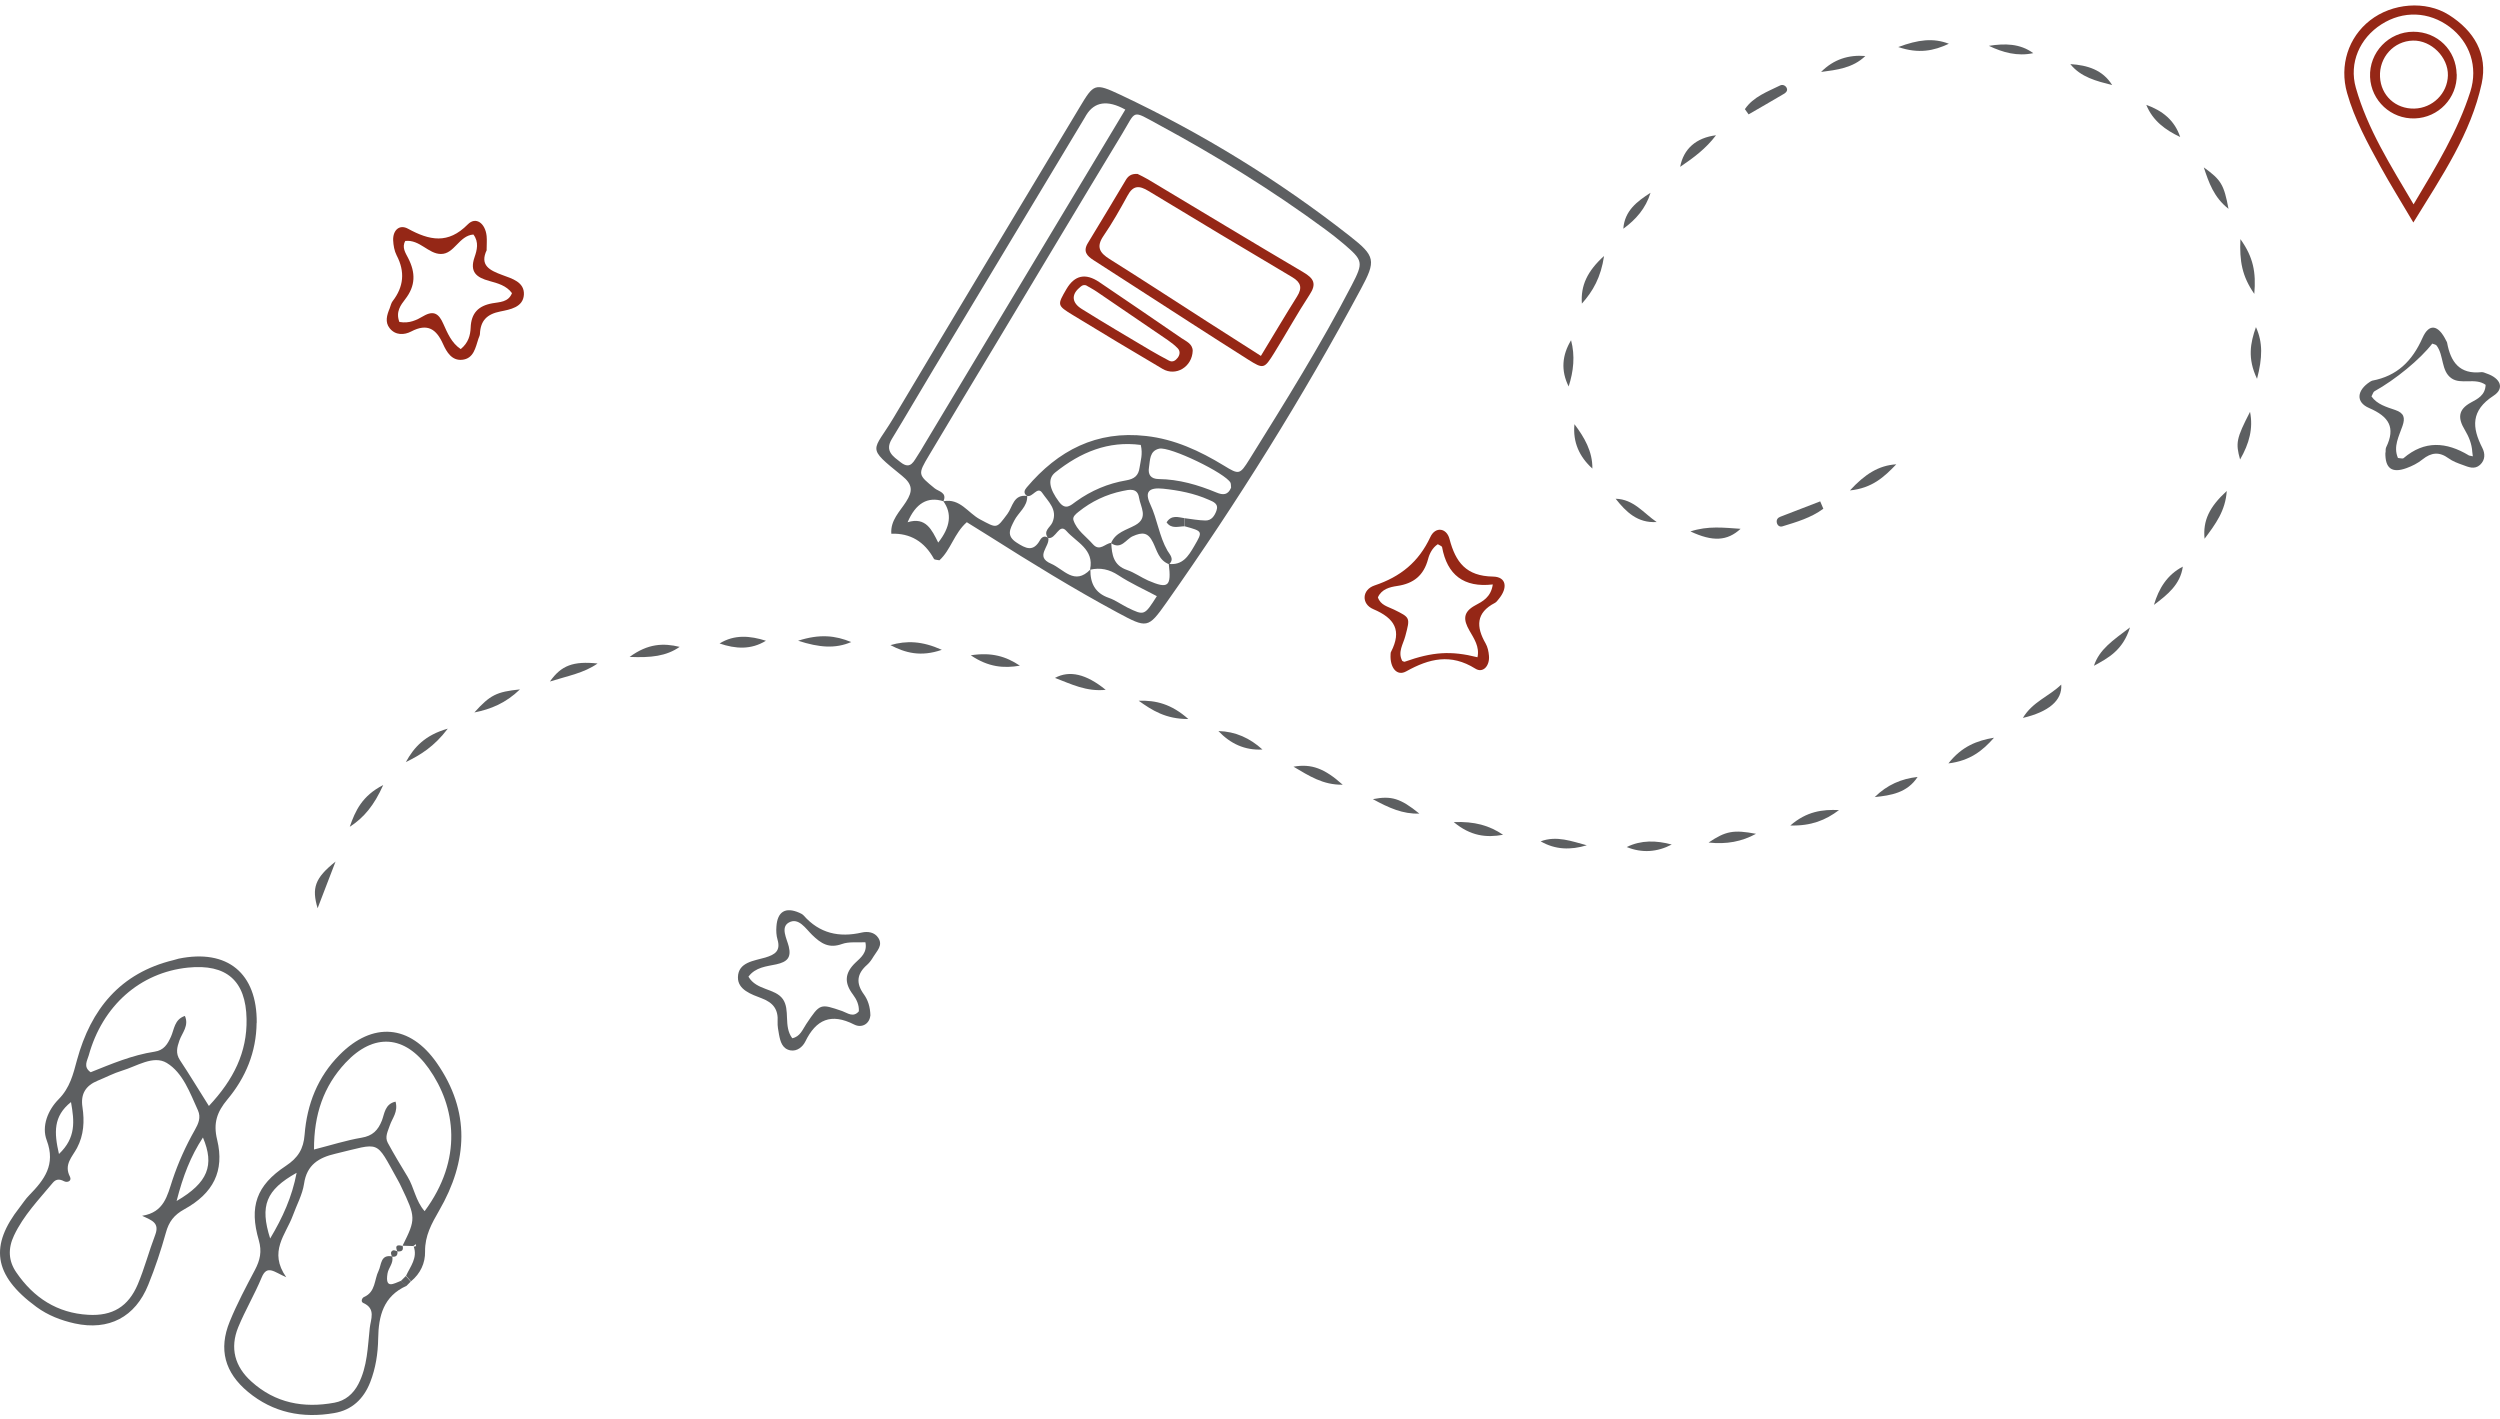 <svg xmlns="http://www.w3.org/2000/svg" width="266" height="151" viewBox="0 0 266 151" fill="none"><path d="M102.862 55.567C101.524 56.742 101.164 58.521 99.954 59.615C99.698 59.557 99.431 59.568 99.373 59.464C98.357 57.61 96.845 56.718 94.836 56.788C94.732 55.358 95.743 54.427 96.395 53.404C97.139 52.252 97.116 51.542 95.976 50.624C92.091 47.471 92.882 48.123 95.069 44.459C101.629 33.444 108.247 22.452 114.854 11.449C116.389 8.89 116.459 8.797 119.216 10.088C127.905 14.182 136.058 19.184 143.619 25.116C146.352 27.256 146.422 27.733 144.805 30.734C138.605 42.295 131.661 53.415 124.101 64.128C122.147 66.896 122.042 66.861 118.902 65.175C114.238 62.662 109.725 59.882 105.246 57.044C104.467 56.556 103.688 56.079 102.874 55.567H102.862ZM115.982 60.592C116.448 58.44 114.505 57.684 113.47 56.498C112.679 55.59 112.353 57.416 111.516 57.242C110.946 56.498 111.737 56.125 111.969 55.602C112.574 54.229 111.516 53.357 110.899 52.45C110.376 51.67 109.887 52.962 109.271 52.764C108.852 52.473 109.003 52.136 109.248 51.856C112.574 47.925 116.669 45.785 121.949 46.39C124.973 46.727 127.649 47.972 130.208 49.53C131.848 50.531 131.906 50.531 132.953 48.856C136.733 42.784 140.525 36.712 143.816 30.362C145.096 27.896 145.038 27.721 142.944 25.93C142.304 25.383 141.641 24.872 140.978 24.383C135.36 20.242 129.428 16.59 123.298 13.275C120.332 11.67 120.949 11.693 119.367 14.287C114.889 21.673 110.469 29.094 106.014 36.503C103.618 40.481 101.222 44.459 98.849 48.449C97.628 50.496 97.663 50.496 99.454 51.961C99.873 52.298 100.792 52.392 100.384 53.334C98.702 52.799 97.43 53.543 96.569 55.567C98.512 54.962 99.152 56.381 99.826 57.73C101.129 56.087 101.311 54.621 100.373 53.334C102.152 52.985 103.002 54.59 104.281 55.264C106.107 56.23 105.991 56.288 107.189 54.683C107.747 53.939 107.829 52.554 109.294 52.775C109.341 53.915 108.352 54.52 107.91 55.404C107.468 56.288 107.038 56.998 108.166 57.73C109.131 58.358 109.934 58.766 110.655 57.474C110.841 57.149 111.144 56.94 111.539 57.242C111.737 58.138 110.062 59.219 111.83 59.975C113.179 60.557 114.331 62.337 116.017 60.592C115.994 62.046 116.506 63.104 117.983 63.616C118.669 63.849 119.286 64.314 119.949 64.639C121.763 65.523 121.763 65.512 123.089 63.43C121.717 62.697 120.286 62.057 118.995 61.208C118.018 60.569 117.076 60.371 115.994 60.615L115.982 60.592ZM118.239 57.765C118.297 59.022 118.471 60.161 119.925 60.65C120.705 60.917 121.403 61.429 122.159 61.767C124.31 62.697 124.648 62.406 124.357 59.999C125.834 60.173 126.451 59.161 127.067 58.103C127.986 56.521 127.998 56.532 126.055 55.997C126.055 55.706 126.055 55.427 126.055 55.137C126.788 55.23 127.532 55.369 128.265 55.381C128.905 55.392 129.231 54.881 129.428 54.346C129.696 53.601 129.114 53.392 128.602 53.171C127.055 52.485 125.415 52.171 123.752 51.996C122.263 51.845 121.752 52.298 122.391 53.659C123.147 55.264 123.333 57.056 124.217 58.591C124.462 59.01 124.985 59.475 124.392 60.033C123.31 59.638 123.101 58.568 122.682 57.719C122.147 56.614 121.542 56.602 120.519 57.056C119.809 57.37 119.286 58.533 118.216 57.789C118.692 56.637 119.844 56.404 120.786 55.881C122.228 55.09 121.344 53.938 121.193 52.95C121.03 51.88 120.158 52.089 119.448 52.24C117.704 52.601 116.133 53.345 114.749 54.462C114.459 54.695 114.098 54.985 114.214 55.346C114.575 56.439 115.552 57.067 116.273 57.893C117.017 58.742 117.587 57.8 118.239 57.765ZM119.728 11.658C117.836 10.611 116.448 10.813 115.564 12.263C115.517 12.345 115.471 12.426 115.424 12.507C110.062 21.429 104.688 30.35 99.326 39.283C97.837 41.749 96.395 44.249 94.894 46.704C94.103 47.995 95.046 48.577 95.837 49.193C96.918 50.042 97.244 49.019 97.698 48.367C97.907 48.065 98.082 47.739 98.279 47.413C102.722 40.004 107.177 32.583 111.62 25.174C114.296 20.719 116.971 16.253 119.728 11.67V11.658ZM121.391 47.343C117.925 46.878 114.959 48.123 112.283 50.263C111.423 50.949 111.655 52.019 112.679 53.392C113.377 54.334 113.912 53.776 114.505 53.345C116.11 52.194 117.89 51.438 119.821 51.112C120.693 50.961 121.135 50.612 121.251 49.751C121.356 49.03 121.612 48.321 121.379 47.343H121.391ZM130.987 51.891C130.964 51.717 130.987 51.519 130.929 51.368C130.417 50.356 124.462 47.471 123.333 47.739C122.298 47.983 122.38 48.949 122.252 49.728C122.124 50.496 122.438 50.961 123.287 50.972C125.439 50.996 127.463 51.589 129.428 52.403C130.149 52.706 130.661 52.671 130.987 51.891Z" fill="#5D5F61"></path><path d="M27.304 108.827C27.269 111.933 26.152 114.643 24.187 116.993C23.105 118.295 22.663 119.482 23.105 121.273C23.908 124.588 22.698 126.972 19.604 128.671C18.511 129.275 17.964 129.997 17.65 131.16C17.127 133.032 16.51 134.893 15.777 136.696C14.393 140.151 11.567 141.605 7.949 140.814C6.484 140.488 5.1 139.953 3.878 139.058C-0.809 135.626 -1.042 132.474 2.075 128.485C2.424 128.043 2.715 127.566 3.111 127.17C4.716 125.53 5.949 123.925 4.972 121.331C4.402 119.819 5.1 118.109 6.239 116.958C7.438 115.748 7.786 114.306 8.194 112.782C9.671 107.373 12.8 103.523 18.476 102.151C18.662 102.104 18.836 102.046 19.011 102C24.198 100.941 27.362 103.547 27.316 108.827H27.304ZM15.137 129.357C17.464 128.985 17.801 127.217 18.348 125.553C18.964 123.704 19.767 121.924 20.732 120.226C21.105 119.563 21.407 118.912 21.058 118.133C20.209 116.272 19.464 114.143 17.743 113.096C16.312 112.235 14.544 113.457 12.974 113.922C12.09 114.189 11.264 114.631 10.403 114.98C9.124 115.504 8.554 116.388 8.775 117.807C8.996 119.296 8.926 120.761 8.194 122.145C7.693 123.088 6.775 123.902 7.438 125.193C7.67 125.635 7.193 125.879 6.809 125.681C6.321 125.425 5.949 125.449 5.611 125.856C4.134 127.635 2.506 129.31 1.494 131.451C0.831 132.846 0.889 134.172 1.75 135.405C3.587 138.08 6.088 139.709 9.38 139.895C11.962 140.046 13.649 139.034 14.661 136.65C15.382 134.94 15.847 133.137 16.51 131.404C16.999 130.113 16.184 129.857 15.137 129.369V129.357ZM22.233 117.667C24.85 114.876 26.304 111.968 26.234 108.42C26.164 104.349 24.094 102.535 20 102.953C14.905 103.477 10.904 107.001 9.438 112.305C9.287 112.852 8.822 113.515 9.647 114.085C11.834 113.212 14.067 112.259 16.452 111.898C17.441 111.747 17.824 111.107 18.185 110.316C18.546 109.525 18.546 108.467 19.674 108.095C20.127 109.141 19.383 109.886 19.092 110.7C18.836 111.433 18.662 112.073 19.15 112.805C20.162 114.329 21.105 115.899 22.221 117.667H22.233ZM18.79 127.787C22.14 125.833 22.838 123.983 21.593 121.029C20.29 123.018 19.476 125.111 18.79 127.787ZM7.554 117.26C5.658 118.772 5.751 120.505 6.274 122.785C8.101 121.052 7.914 119.296 7.554 117.26Z" fill="#5D5F61"></path><path d="M43.251 136.813C40.797 137.918 40.273 140.011 40.238 142.431C40.215 144.012 39.971 145.583 39.389 147.072C38.691 148.851 37.435 150.038 35.551 150.352C32.189 150.933 29.06 150.317 26.385 148.095C23.919 146.048 23.233 143.57 24.443 140.616C25.21 138.732 26.176 136.917 27.13 135.114C27.665 134.091 27.886 133.172 27.537 131.962C26.49 128.38 27.281 126.123 30.41 124.053C31.712 123.192 32.294 122.25 32.41 120.726C32.666 117.493 33.794 114.585 36.132 112.235C39.657 108.676 43.623 109.002 46.473 113.096C50.078 118.272 49.764 123.553 46.728 128.799C45.926 130.194 45.205 131.474 45.228 133.16C45.251 134.382 44.739 135.51 43.728 136.336C43.553 136.138 43.379 135.94 43.204 135.743C43.658 134.754 44.449 133.847 44.018 132.625C44.228 132.66 44.309 132.579 44.251 132.381C44.158 132.451 44.065 132.509 43.972 132.579C43.588 132.567 43.216 132.556 42.832 132.544C44.251 129.706 44.251 129.531 42.692 126.275C42.576 126.019 42.448 125.774 42.309 125.53C39.878 121.18 40.587 121.599 35.667 122.762C33.934 123.169 32.643 123.925 32.352 125.949C32.178 127.112 31.561 128.217 31.154 129.345C30.41 131.369 28.537 133.172 30.456 135.894C29.165 135.347 28.421 134.521 27.839 135.929C27.095 137.72 26.094 139.406 25.35 141.209C24.443 143.431 24.978 145.408 26.757 147.002C29.293 149.293 32.306 149.851 35.586 149.247C36.737 149.037 37.586 148.316 38.133 147.258C39.098 145.385 39.121 143.315 39.343 141.291C39.436 140.395 40.029 139.244 38.656 138.639C38.342 138.499 38.528 138.08 38.738 137.999C39.982 137.452 39.808 136.161 40.285 135.207C40.587 134.591 40.471 133.439 41.727 133.684C41.913 134.393 41.32 134.882 41.227 135.522C40.959 137.208 41.901 136.568 42.669 136.278C42.867 136.452 43.065 136.627 43.262 136.801L43.251 136.813ZM33.41 122.308C35.237 121.843 36.83 121.331 38.47 121.052C39.645 120.854 40.215 120.273 40.634 119.226C40.913 118.505 40.948 117.458 42.088 117.214C42.378 118.307 41.739 118.97 41.483 119.726C41.285 120.342 40.913 120.959 41.262 121.599C41.925 122.82 42.646 124.018 43.367 125.204C44.065 126.344 44.216 127.787 45.181 128.868C49.264 123.343 48.508 117.772 45.623 113.689C43.099 110.13 39.773 109.863 36.76 113.084C34.434 115.574 33.399 118.574 33.41 122.297V122.308ZM31.561 124.786C28.304 126.612 27.63 128.275 28.746 131.776C30.084 129.531 31.073 127.356 31.561 124.786Z" fill="#5D5F61"></path><path d="M147.957 69.629C147.969 69.536 147.957 69.432 148.004 69.362C149.167 67.094 148.422 65.791 146.119 64.814C144.828 64.267 144.898 62.743 146.259 62.29C149.027 61.359 150.946 59.801 152.191 57.137C152.714 56.009 153.913 56.148 154.227 57.346C154.878 59.836 156.006 61.301 158.856 61.348C160.287 61.371 160.461 62.546 159.449 63.755C159.333 63.895 159.216 64.07 159.054 64.151C157.03 65.198 157.053 66.698 158.065 68.454C158.286 68.838 158.391 69.327 158.426 69.781C158.519 70.839 157.797 71.665 156.972 71.141C154.366 69.513 152.086 70.06 149.62 71.432C148.632 71.99 147.876 71.037 147.957 69.641V69.629ZM157.204 69.932C157.448 68.815 156.832 67.943 156.355 67.105C155.692 65.954 155.634 65.128 156.972 64.407C157.728 64 158.635 63.558 158.833 62.185C155.75 62.546 153.971 61.162 153.436 58.207C153.412 58.102 153.18 58.033 152.982 57.905C152.412 58.277 152.098 58.905 151.947 59.487C151.482 61.231 150.411 62.092 148.655 62.348C147.876 62.464 147.003 62.674 146.608 63.558C146.887 64.395 147.678 64.546 148.318 64.86C150.062 65.721 150.051 65.698 149.527 67.675C149.306 68.536 148.69 69.373 149.202 70.327C149.306 70.362 149.399 70.432 149.458 70.409C152.435 69.35 154.378 69.222 157.204 69.932Z" fill="#952716"></path><path d="M51.8 26.581C50.997 28.245 52.114 28.768 53.463 29.268C54.463 29.641 55.813 30.001 55.743 31.35C55.661 32.711 54.254 32.932 53.23 33.142C51.812 33.421 51.125 34.119 51.067 35.514C51.067 35.689 50.962 35.863 50.904 36.038C50.59 36.992 50.404 38.166 49.16 38.283C48.066 38.387 47.519 37.445 47.147 36.62C46.426 35.003 45.484 34.363 43.751 35.27C43.018 35.654 42.076 35.701 41.459 34.921C40.936 34.27 41.169 33.514 41.459 32.816C41.564 32.56 41.611 32.258 41.773 32.048C42.96 30.513 43.111 28.908 42.204 27.175C41.96 26.698 41.855 26.105 41.832 25.558C41.797 24.488 42.506 23.837 43.413 24.337C45.693 25.581 47.671 26.012 49.776 23.871C50.625 23.011 51.637 23.743 51.777 25.116C51.823 25.57 51.777 26.035 51.777 26.593L51.8 26.581ZM42.518 34.258C43.576 34.444 44.356 34.037 45.054 33.63C46.194 32.967 46.717 33.432 47.17 34.456C47.612 35.433 48.031 36.48 49.02 37.143C49.834 36.48 50.044 35.677 50.078 34.863C50.136 33.328 50.881 32.537 52.393 32.269C53.137 32.13 54.091 32.176 54.475 31.188C53.87 30.373 52.951 30.141 52.067 29.896C50.706 29.524 49.939 28.954 50.497 27.349C50.741 26.64 50.986 25.756 50.369 24.953C48.834 25.069 48.345 27.035 46.915 27.023C45.577 27.023 44.658 25.465 43.123 25.639C42.727 26.314 43.158 26.93 43.425 27.454C44.228 29.012 44.228 30.408 43.111 31.839C42.646 32.444 42.076 33.176 42.495 34.258H42.518Z" fill="#952716"></path><path d="M92.602 108.06C92.52 108.932 91.706 109.421 90.892 109.014C88.426 107.758 86.832 108.467 85.681 110.828C85.402 111.387 84.809 111.887 84.099 111.759C83.238 111.596 83.029 110.828 82.889 110.084C82.808 109.63 82.715 109.165 82.738 108.711C82.82 107.42 82.284 106.687 81.052 106.222C79.958 105.803 78.481 105.315 78.516 103.966C78.551 102.372 80.237 102.233 81.424 101.884C82.471 101.57 83.076 101.174 82.727 99.964C82.599 99.534 82.575 99.046 82.61 98.592C82.715 96.987 83.576 96.475 85.041 97.115C85.204 97.184 85.39 97.278 85.507 97.406C87.193 99.313 89.275 99.778 91.706 99.22C92.323 99.081 93.055 99.174 93.451 99.79C93.974 100.593 93.299 101.174 92.939 101.779C92.753 102.093 92.532 102.419 92.264 102.651C91.183 103.593 91.043 104.594 91.904 105.78C92.334 106.373 92.59 107.095 92.613 108.083L92.602 108.06ZM79.644 103.931C80.493 105.385 82.459 105.14 83.285 106.292C84.111 107.443 83.331 109.188 84.297 110.468C85.134 110.305 85.39 109.549 85.786 108.956C87.263 106.757 87.251 106.769 89.624 107.583C90.182 107.781 90.775 108.304 91.38 107.606C91.427 106.932 91.136 106.327 90.752 105.815C89.81 104.57 89.868 103.524 91.031 102.419C91.566 101.907 92.311 101.36 92.078 100.255C91.218 100.302 90.334 100.174 89.589 100.441C88.205 100.941 87.356 100.395 86.414 99.476C85.728 98.813 84.971 97.568 83.925 98.162C83.029 98.673 83.715 99.86 83.925 100.709C84.215 101.895 83.75 102.349 82.599 102.605C81.575 102.826 80.389 102.896 79.633 103.919L79.644 103.931Z" fill="#5D5F61"></path><path d="M253.827 48.146C253.838 47.96 253.815 47.751 253.885 47.6C254.909 45.483 254.199 44.331 252.07 43.412C250.617 42.784 250.779 41.528 252.152 40.632C252.233 40.586 252.315 40.528 252.396 40.504C255.048 40.004 256.653 38.434 257.758 35.945C258.468 34.351 259.445 34.572 260.259 36.224C260.294 36.305 260.364 36.387 260.375 36.48C260.748 38.504 261.69 39.853 264.028 39.597C264.202 39.574 264.388 39.678 264.563 39.737C266.063 40.237 266.517 41.33 265.307 42.109C262.888 43.691 263.004 45.471 264.121 47.658C264.423 48.251 264.446 48.937 263.876 49.461C263.283 49.996 262.643 49.693 262.039 49.472C261.515 49.286 260.969 49.088 260.527 48.763C259.538 48.042 258.689 48.135 257.758 48.879C257.258 49.286 256.653 49.589 256.048 49.809C254.478 50.38 253.769 49.821 253.804 48.146H253.827ZM262.678 48.46C262.818 48.495 262.969 48.53 263.109 48.553C263.085 48.402 263.062 48.239 263.051 48.088C263.004 47.227 262.678 46.448 262.26 45.75C261.515 44.517 261.504 43.587 262.923 42.819C263.586 42.459 264.435 42.063 264.47 40.946C263.365 40.144 261.829 40.97 260.817 40.237C259.724 39.458 260.038 37.818 259.259 36.771C259.177 36.654 258.956 36.631 258.793 36.561C257.502 38.236 254.862 40.4 252.64 41.633C252.512 41.702 252.466 41.923 252.326 42.179C252.92 43.028 253.931 43.308 254.85 43.622C255.804 43.947 255.92 44.459 255.63 45.308C255.257 46.413 254.618 47.507 255.141 48.728C255.385 48.739 255.63 48.833 255.734 48.751C257.979 46.832 260.294 47.018 262.678 48.449V48.46Z" fill="#5D5F61"></path><path d="M117.646 73.398C115.575 73.607 113.993 72.793 112.249 72.13C113.796 71.293 115.575 71.711 117.646 73.398Z" fill="#5D5F61"></path><path d="M167.521 45.133C168.58 46.541 169.452 48.03 169.429 49.856C168.045 48.6 167.335 47.053 167.521 45.133Z" fill="#5D5F61"></path><path d="M236.926 52.24C236.787 54.346 235.751 55.742 234.565 57.323C234.379 55.393 235.065 53.95 236.926 52.24Z" fill="#5D5F61"></path><path d="M193.995 54.136C192.703 55.09 191.156 55.544 189.633 56.009C189.354 56.09 189.109 55.904 189.051 55.602C188.993 55.288 189.156 55.078 189.447 54.974C190.854 54.427 192.261 53.892 193.669 53.345C193.785 53.613 193.89 53.88 194.006 54.136H193.995Z" fill="#5D5F61"></path><path d="M37.214 87.972C37.807 86.251 38.54 84.669 40.773 83.529C39.808 85.692 38.714 87.007 37.214 87.972Z" fill="#5D5F61"></path><path d="M212.163 78.493C210.965 79.865 209.615 80.947 207.312 81.226C208.743 79.4 210.372 78.795 212.163 78.493Z" fill="#5D5F61"></path><path d="M168.836 89.938C167.114 90.462 165.474 90.415 163.927 89.519C165.625 88.88 167.242 89.519 168.836 89.938Z" fill="#5D5F61"></path><path d="M170.673 27.233C170.336 29.513 169.487 30.99 168.312 32.304C168.173 30.385 168.882 28.861 170.673 27.233Z" fill="#5D5F61"></path><path d="M239.404 43.819C239.753 45.587 239.322 47.192 238.345 48.891C237.857 47.134 237.938 46.669 239.404 43.819Z" fill="#5D5F61"></path><path d="M201.764 49.403C200.485 50.74 199.205 51.938 196.833 52.182C198.426 50.449 199.892 49.519 201.764 49.403Z" fill="#5D5F61"></path><path d="M142.863 83.494C140.769 83.529 139.303 82.564 137.628 81.575C139.536 81.238 140.932 81.761 142.863 83.494Z" fill="#5D5F61"></path><path d="M90.567 68.315C88.881 69.036 87.194 68.908 84.915 68.175C87.218 67.431 88.893 67.617 90.567 68.315Z" fill="#5D5F61"></path><path d="M63.583 70.595C62.117 71.618 60.465 71.898 58.511 72.514C59.721 70.793 61 70.327 63.583 70.595Z" fill="#5D5F61"></path><path d="M94.743 68.641C96.465 68.141 98.116 68.199 100.21 69.141C97.965 69.92 96.325 69.467 94.743 68.641Z" fill="#5D5F61"></path><path d="M199.473 84.808C200.787 83.506 202.311 82.854 204.032 82.668C202.939 84.355 201.194 84.634 199.473 84.808Z" fill="#5D5F61"></path><path d="M35.702 91.671C35.109 93.218 34.516 94.777 33.794 96.638C33.155 94.486 33.492 93.427 35.702 91.671Z" fill="#5D5F61"></path><path d="M129.638 77.783C131.475 77.83 133.011 78.551 134.325 79.749C132.441 79.853 130.905 79.121 129.638 77.783Z" fill="#5D5F61"></path><path d="M186.841 88.717C185.329 89.543 183.724 89.856 181.793 89.647C183.608 88.426 184.445 88.263 186.841 88.717Z" fill="#5D5F61"></path><path d="M229.18 64.36C229.691 62.616 230.587 61.15 232.25 60.289C231.994 62.197 230.599 63.29 229.18 64.36Z" fill="#5D5F61"></path><path d="M193.762 7.657C195.111 6.296 196.705 5.819 198.473 5.959C197.135 7.25 195.425 7.436 193.762 7.657Z" fill="#5D5F61"></path><path d="M121.158 74.561C122.984 74.492 124.648 74.91 126.439 76.504C124.031 76.515 122.577 75.573 121.158 74.561Z" fill="#5D5F61"></path><path d="M166.905 41.121C166.056 39.422 166.207 37.782 167.161 36.201C167.603 37.864 167.428 39.492 166.905 41.121Z" fill="#5D5F61"></path><path d="M159.926 88.821C158.135 89.147 156.471 88.961 154.68 87.472C156.89 87.379 158.472 87.833 159.926 88.821Z" fill="#5D5F61"></path><path d="M43.181 81.087C44.065 79.481 45.228 78.213 47.647 77.527C46.182 79.458 44.728 80.33 43.181 81.087Z" fill="#5D5F61"></path><path d="M185.655 11.612C186.562 10.286 188.051 9.762 189.412 9.088C189.656 8.971 189.958 9.076 190.098 9.344C190.261 9.681 189.982 9.879 189.772 10.007C188.539 10.739 187.295 11.449 186.05 12.17C185.922 11.984 185.783 11.798 185.655 11.612Z" fill="#5D5F61"></path><path d="M224.736 9.053C223.05 8.622 221.398 8.215 220.282 6.82C222.096 6.936 223.724 7.424 224.736 9.053Z" fill="#5D5F61"></path><path d="M50.474 75.806C52.149 73.945 52.835 73.607 55.324 73.352C53.8 74.817 52.23 75.457 50.474 75.806Z" fill="#5D5F61"></path><path d="M215.234 76.387C216.28 74.654 217.99 74.119 219.316 72.84C219.444 74.526 217.967 75.748 215.234 76.387Z" fill="#5D5F61"></path><path d="M72.318 68.827C70.875 69.827 69.259 69.99 66.99 69.897C68.945 68.466 70.585 68.408 72.318 68.827Z" fill="#5D5F61"></path><path d="M222.794 70.839C223.376 69.094 224.771 68.164 226.632 66.757C225.876 69.188 224.318 70.013 222.794 70.839Z" fill="#5D5F61"></path><path d="M151.016 86.565C149.283 86.635 147.771 85.96 146.073 85.029C148.039 84.646 149.004 84.936 151.016 86.565Z" fill="#5D5F61"></path><path d="M177.873 89.857C176.326 90.671 174.71 90.787 173.081 90.124C174.628 89.368 176.222 89.415 177.873 89.857Z" fill="#5D5F61"></path><path d="M108.515 70.828C106.817 71.118 105.177 71.002 103.292 69.723C105.526 69.374 107.049 69.85 108.515 70.828Z" fill="#5D5F61"></path><path d="M176.268 55.544C174.244 55.672 173.011 54.474 171.906 53.066C173.826 53.113 174.884 54.602 176.268 55.544Z" fill="#5D5F61"></path><path d="M201.974 5.005C204.102 4.214 205.707 4.016 207.359 4.656C205.766 5.4 204.172 5.749 201.974 5.005Z" fill="#5D5F61"></path><path d="M211.616 4.877C213.303 4.609 214.931 4.621 216.339 5.656C214.652 6.017 213.105 5.587 211.616 4.877Z" fill="#5D5F61"></path><path d="M238.38 25.442C239.753 27.361 240.055 28.966 239.857 31.269C238.543 29.373 238.276 27.768 238.38 25.442Z" fill="#5D5F61"></path><path d="M234.484 17.811C236.333 19.137 236.635 19.661 237.112 22.22C235.542 20.987 235.019 19.416 234.484 17.811Z" fill="#5D5F61"></path><path d="M179.862 56.544C181.747 55.928 183.41 56.148 185.201 56.265C183.782 57.568 182.247 57.661 179.862 56.544Z" fill="#5D5F61"></path><path d="M81.495 68.175C79.913 69.153 78.261 69.048 76.563 68.466C78.145 67.489 79.808 67.641 81.495 68.175Z" fill="#5D5F61"></path><path d="M240.032 34.805C240.776 36.433 240.73 38.073 240.148 40.307C239.113 38.132 239.439 36.48 240.032 34.805Z" fill="#5D5F61"></path><path d="M195.669 86.193C194.239 87.274 192.703 87.891 190.493 87.833C192.227 86.32 193.925 86.111 195.669 86.193Z" fill="#5D5F61"></path><path d="M175.617 20.51C175.105 22.185 174.046 23.371 172.721 24.337C172.86 22.406 174.209 21.417 175.617 20.51Z" fill="#5D5F61"></path><path d="M228.365 11.158C230.064 11.763 231.378 12.787 231.971 14.578C230.401 13.833 229.052 12.856 228.365 11.158Z" fill="#5D5F61"></path><path d="M182.584 14.392C181.514 15.811 180.211 16.776 178.769 17.753C179.13 15.834 180.467 14.659 182.584 14.392Z" fill="#5D5F61"></path><path d="M43.716 136.348C43.553 136.51 43.402 136.662 43.239 136.825C43.041 136.65 42.844 136.476 42.646 136.301C42.82 136.127 43.007 135.941 43.181 135.766L43.704 136.359L43.716 136.348Z" fill="#5D5F61"></path><path d="M126.055 55.997C125.392 55.997 124.648 56.323 124.124 55.578C124.648 54.753 125.357 55.032 126.044 55.136C126.044 55.427 126.044 55.706 126.044 55.997H126.055Z" fill="#5D5F61"></path><path d="M121.042 18.509C121.344 18.66 121.763 18.858 122.159 19.091C127.66 22.383 133.15 25.709 138.675 28.966C139.78 29.617 140.118 30.187 139.338 31.362C138.012 33.386 136.849 35.503 135.57 37.562C134.511 39.26 134.441 39.295 132.766 38.236C128.684 35.654 124.624 33.014 120.565 30.397C119.158 29.489 117.75 28.582 116.343 27.675C115.657 27.233 115.203 26.756 115.75 25.86C117.11 23.639 118.436 21.405 119.774 19.172C120.018 18.753 120.356 18.463 121.019 18.509H121.042ZM134.162 37.864C135.511 35.642 136.733 33.572 138.012 31.537C138.582 30.629 138.419 30.048 137.512 29.501C132.394 26.465 127.288 23.406 122.205 20.324C121.216 19.719 120.565 19.707 119.972 20.812C119.169 22.278 118.343 23.743 117.401 25.116C116.61 26.279 117.017 26.907 118.053 27.559C121.519 29.734 124.938 31.967 128.381 34.177C130.254 35.375 132.115 36.561 134.151 37.864H134.162Z" fill="#952716"></path><path d="M126.904 37.317C126.846 39.039 125.113 40.086 123.694 39.248C120.495 37.364 117.32 35.456 114.156 33.526C112.458 32.49 112.481 32.455 113.47 30.757C114.338 29.276 115.502 29.028 116.959 30.013C119.879 31.99 122.787 33.968 125.695 35.968C126.206 36.317 126.881 36.573 126.904 37.317ZM115.517 30.35C115.168 30.269 114.982 30.501 114.784 30.676C113.993 31.385 114.051 32.223 115.098 32.874C117.518 34.386 119.984 35.84 122.438 37.294C123.066 37.666 123.717 38.015 124.369 38.364C124.776 38.585 125.078 38.364 125.311 38.062C125.555 37.736 125.59 37.352 125.311 37.061C124.997 36.736 124.624 36.445 124.252 36.189C121.74 34.468 119.227 32.758 116.715 31.048C116.343 30.792 115.936 30.583 115.54 30.35H115.517Z" fill="#952716"></path><path d="M42.285 133.137C42.332 133.568 42.157 133.765 41.715 133.707C41.599 133.463 41.494 133.195 41.808 133.044C41.925 132.986 42.123 133.102 42.285 133.137Z" fill="#5D5F61"></path><path d="M42.844 132.579C42.96 133.079 42.704 133.184 42.274 133.149C41.983 132.486 42.297 132.416 42.844 132.579Z" fill="#5D5F61"></path><path d="M256.781 23.674C255.42 21.37 254.304 19.579 253.292 17.741C251.908 15.217 250.523 12.693 249.732 9.902C248.895 6.971 249.86 3.97 252.175 2.167C254.525 0.329 258.084 0.027 260.561 1.585C263.237 3.272 264.725 5.761 264.051 8.89C262.899 14.206 259.875 18.649 256.781 23.674ZM256.804 21.743C259.259 17.625 261.515 13.926 262.841 9.762C263.69 7.099 262.783 4.47 260.643 2.865C258.433 1.213 255.688 1.108 253.373 2.597C251.093 4.051 249.907 6.68 250.663 9.344C251.908 13.729 254.327 17.544 256.804 21.743Z" fill="#952716"></path><path d="M261.399 7.913C261.445 10.437 259.456 12.519 256.932 12.6C254.408 12.682 252.291 10.716 252.175 8.204C252.059 5.575 254.164 3.377 256.781 3.377C259.352 3.377 261.341 5.342 261.387 7.913H261.399ZM256.886 11.554C258.828 11.507 260.41 9.948 260.457 8.029C260.503 6.087 258.689 4.272 256.735 4.319C254.699 4.365 253.129 6.098 253.233 8.18C253.327 10.158 254.885 11.6 256.886 11.554Z" fill="#952716"></path></svg>